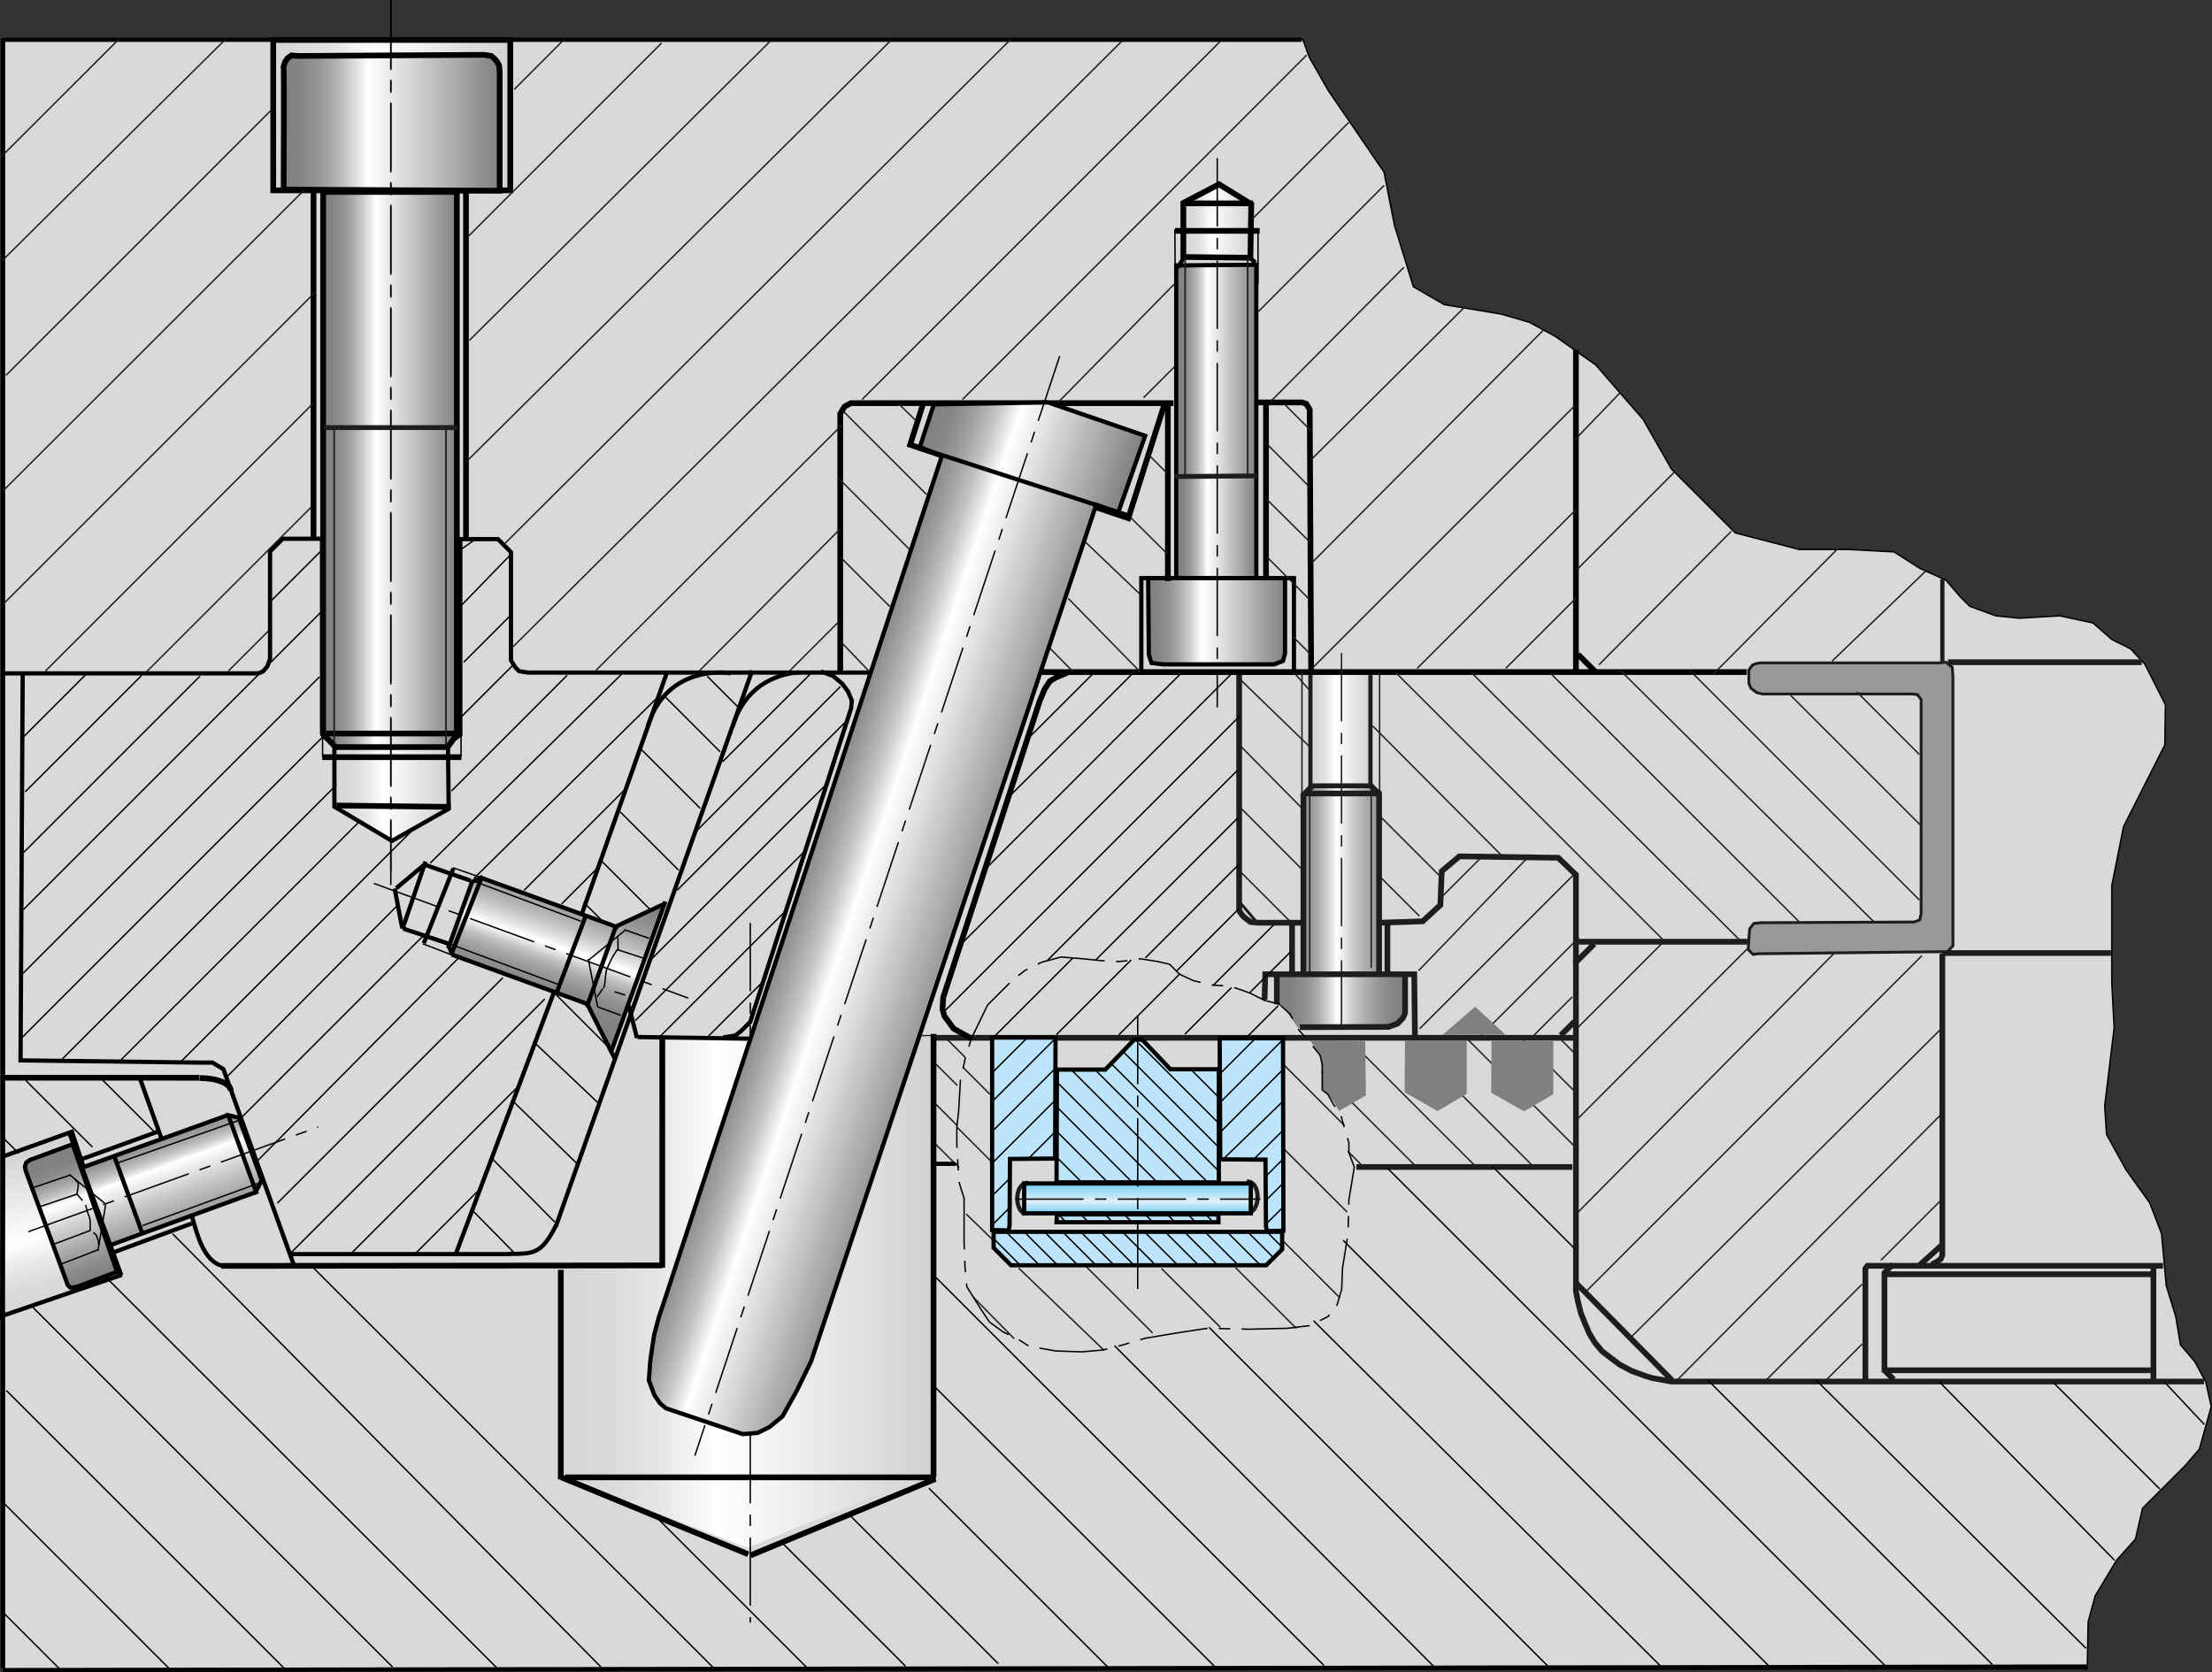 <?xml version="1.0" encoding="UTF-8"?>
<svg xmlns="http://www.w3.org/2000/svg" xmlns:xlink="http://www.w3.org/1999/xlink" viewBox="0 0 390.88 295.54">
  <rect x="0" y="0" width="390.88" height="295.54" fill="#333333" stroke="none"/>
  <defs>
    <style>
      .cls-1 {
        fill: url(#Neues_Verlaufsfeld_1-2);
      }

      .cls-1, .cls-2, .cls-3, .cls-4, .cls-5, .cls-6, .cls-7, .cls-8, .cls-9, .cls-10, .cls-11, .cls-12, .cls-13, .cls-14, .cls-15, .cls-16, .cls-17, .cls-18, .cls-19, .cls-20 {
        stroke: #000;
      }

      .cls-1, .cls-4, .cls-5, .cls-21, .cls-9, .cls-10, .cls-11, .cls-15, .cls-22, .cls-18 {
        stroke-width: .75px;
      }

      .cls-23 {
        fill: url(#linear-gradient);
      }

      .cls-23, .cls-24, .cls-25, .cls-26, .cls-27, .cls-28 {
        stroke-width: 0px;
      }

      .cls-29, .cls-2, .cls-3, .cls-13, .cls-14, .cls-17, .cls-19 {
        stroke-width: 1.01px;
      }

      .cls-29, .cls-30, .cls-31, .cls-21, .cls-32, .cls-33, .cls-34, .cls-22, .cls-35 {
        stroke: #1d1d1b;
      }

      .cls-29, .cls-31, .cls-21, .cls-32, .cls-11, .cls-33, .cls-34, .cls-12, .cls-13, .cls-15, .cls-16, .cls-17, .cls-35 {
        fill: none;
      }

      .cls-2 {
        fill: url(#Neues_Verlaufsfeld_1-3);
      }

      .cls-3 {
        fill: url(#Neues_Verlaufsfeld_4-4);
      }

      .cls-4 {
        fill: url(#linear-gradient-6);
      }

      .cls-5 {
        fill: url(#Neues_Verlaufsfeld_1);
      }

      .cls-24 {
        fill: url(#Neues_Verlaufsfeld_4-3);
      }

      .cls-6 {
        fill: url(#Neues_Verlaufsfeld_1-5);
      }

      .cls-6, .cls-7, .cls-8, .cls-33, .cls-34, .cls-12, .cls-16, .cls-20 {
        stroke-width: .25px;
      }

      .cls-6, .cls-7, .cls-11, .cls-33, .cls-12, .cls-17 {
        stroke-dasharray: 0 0 0 0 12.07 2.01 2.01 2.01;
      }

      .cls-7 {
        fill: url(#linear-gradient-5);
      }

      .cls-25 {
        fill: url(#Neues_Verlaufsfeld_4-5);
      }

      .cls-30 {
        fill: #999;
      }

      .cls-30, .cls-35 {
        stroke-width: .5px;
      }

      .cls-26 {
        fill: gray;
      }

      .cls-8 {
        fill: #d9d9d9;
      }

      .cls-31 {
        stroke-width: .29px;
      }

      .cls-31, .cls-32 {
        stroke-linejoin: round;
      }

      .cls-9 {
        fill: #bce4fa;
      }

      .cls-32 {
        stroke-width: .86px;
      }

      .cls-10 {
        fill: url(#Neues_Verlaufsfeld_4-2);
      }

      .cls-27 {
        fill: url(#linear-gradient-2);
      }

      .cls-28 {
        fill: url(#linear-gradient-3);
      }

      .cls-14 {
        fill: url(#Neues_Verlaufsfeld_1-4);
      }

      .cls-22 {
        fill: url(#Neues_Verlaufsfeld_4);
      }

      .cls-18 {
        fill: url(#linear-gradient-4);
      }

      .cls-19 {
        fill: url(#Neues_Verlaufsfeld_4-6);
      }

      .cls-20 {
        fill: url(#Neues_Verlaufsfeld_1-6);
      }
    </style>
    <linearGradient id="linear-gradient" x1="225.44" y1="160.07" x2="248.19" y2="160.07" gradientUnits="userSpaceOnUse">
      <stop offset="0" stop-color="gray"/>
      <stop offset=".12" stop-color="#828282"/>
      <stop offset=".2" stop-color="#8b8b8b"/>
      <stop offset=".27" stop-color="#9a9a9a"/>
      <stop offset=".34" stop-color="#b0b0b0"/>
      <stop offset=".39" stop-color="#cbcbcb"/>
      <stop offset=".45" stop-color="#ededed"/>
      <stop offset=".47" stop-color="#fff"/>
      <stop offset=".51" stop-color="#f0f0f0"/>
      <stop offset=".61" stop-color="#c8c8c8"/>
      <stop offset=".72" stop-color="#a8a8a8"/>
      <stop offset=".82" stop-color="#929292"/>
      <stop offset=".91" stop-color="#848484"/>
      <stop offset="1" stop-color="gray"/>
    </linearGradient>
    <linearGradient id="Neues_Verlaufsfeld_4" data-name="Neues Verlaufsfeld 4" x1="231.56" y1="128.79" x2="242.17" y2="128.79" gradientUnits="userSpaceOnUse">
      <stop offset="0" stop-color="#d6d6d6"/>
      <stop offset=".13" stop-color="#dadada"/>
      <stop offset=".27" stop-color="#e6e6e6"/>
      <stop offset=".4" stop-color="#fbfbfb"/>
      <stop offset=".42" stop-color="#fff"/>
      <stop offset="1" stop-color="#d1d1d1"/>
    </linearGradient>
    <linearGradient id="Neues_Verlaufsfeld_4-2" data-name="Neues Verlaufsfeld 4" x1="11.03" y1="230.21" x2="3.16" y2="202.76" xlink:href="#Neues_Verlaufsfeld_4"/>
    <linearGradient id="Neues_Verlaufsfeld_4-3" data-name="Neues Verlaufsfeld 4" x1="59.21" y1="140.53" x2="79.28" y2="140.53" xlink:href="#Neues_Verlaufsfeld_4"/>
    <linearGradient id="Neues_Verlaufsfeld_1" data-name="Neues Verlaufsfeld 1" x1="207.85" y1="74.54" x2="222" y2="74.54" gradientUnits="userSpaceOnUse">
      <stop offset="0" stop-color="gray"/>
      <stop offset=".07" stop-color="#848484"/>
      <stop offset=".14" stop-color="#909090"/>
      <stop offset=".21" stop-color="#a5a5a5"/>
      <stop offset=".28" stop-color="#c2c2c2"/>
      <stop offset=".35" stop-color="#e7e7e7"/>
      <stop offset=".39" stop-color="#fff"/>
      <stop offset="1" stop-color="gray"/>
    </linearGradient>
    <linearGradient id="Neues_Verlaufsfeld_1-2" data-name="Neues Verlaufsfeld 1" x1="202.89" y1="109.8" x2="227.08" y2="109.8" xlink:href="#Neues_Verlaufsfeld_1"/>
    <linearGradient id="Neues_Verlaufsfeld_4-4" data-name="Neues Verlaufsfeld 4" x1="209.11" y1="39.06" x2="221.11" y2="39.06" xlink:href="#Neues_Verlaufsfeld_4"/>
    <linearGradient id="Neues_Verlaufsfeld_4-5" data-name="Neues Verlaufsfeld 4" x1="98.74" y1="228.33" x2="165" y2="228.33" xlink:href="#Neues_Verlaufsfeld_4"/>
    <linearGradient id="linear-gradient-2" x1="22.28" y1="198.53" x2="30.54" y2="221.24" gradientUnits="userSpaceOnUse">
      <stop offset="0" stop-color="gray"/>
      <stop offset=".11" stop-color="#828282"/>
      <stop offset=".18" stop-color="#8b8b8b"/>
      <stop offset=".23" stop-color="#999"/>
      <stop offset=".28" stop-color="#adadad"/>
      <stop offset=".33" stop-color="#c8c8c8"/>
      <stop offset=".37" stop-color="#e8e8e8"/>
      <stop offset=".39" stop-color="#fff"/>
      <stop offset=".41" stop-color="#fafafa"/>
      <stop offset=".61" stop-color="#c6c6c6"/>
      <stop offset=".78" stop-color="#a0a0a0"/>
      <stop offset=".91" stop-color="#888"/>
      <stop offset="1" stop-color="gray"/>
    </linearGradient>
    <linearGradient id="linear-gradient-3" x1="92.42" y1="180.55" x2="101.57" y2="153.99" gradientUnits="userSpaceOnUse">
      <stop offset="0" stop-color="gray"/>
      <stop offset=".17" stop-color="#828282"/>
      <stop offset=".26" stop-color="#898989"/>
      <stop offset=".32" stop-color="#969696"/>
      <stop offset=".38" stop-color="#a9a9a9"/>
      <stop offset=".43" stop-color="#c1c1c1"/>
      <stop offset=".47" stop-color="#dedede"/>
      <stop offset=".51" stop-color="#fff"/>
      <stop offset=".52" stop-color="#fff"/>
      <stop offset=".56" stop-color="#e7e7e7"/>
      <stop offset=".65" stop-color="#c2c2c2"/>
      <stop offset=".74" stop-color="#a5a5a5"/>
      <stop offset=".83" stop-color="#909090"/>
      <stop offset=".92" stop-color="#848484"/>
      <stop offset="1" stop-color="gray"/>
    </linearGradient>
    <linearGradient id="linear-gradient-4" x1="201.01" y1="214.45" x2="201.01" y2="209.16" gradientUnits="userSpaceOnUse">
      <stop offset="0" stop-color="#fff"/>
      <stop offset="0" stop-color="#75cbef"/>
      <stop offset=".4" stop-color="#e0f2fb"/>
      <stop offset="1" stop-color="#75cbef"/>
    </linearGradient>
    <linearGradient id="linear-gradient-5" x1="179.41" y1="211.93" x2="222.73" y2="211.93" gradientUnits="userSpaceOnUse">
      <stop offset="0" stop-color="#d5d5d5"/>
      <stop offset=".4" stop-color="#f3f3f3"/>
      <stop offset="1" stop-color="#d5d5d5"/>
    </linearGradient>
    <linearGradient id="Neues_Verlaufsfeld_4-6" data-name="Neues Verlaufsfeld 4" x1="48.28" y1="20.36" x2="90.17" y2="20.36" xlink:href="#Neues_Verlaufsfeld_4"/>
    <linearGradient id="Neues_Verlaufsfeld_1-3" data-name="Neues Verlaufsfeld 1" x1="57.1" y1="82.98" x2="80.73" y2="82.98" xlink:href="#Neues_Verlaufsfeld_1"/>
    <linearGradient id="Neues_Verlaufsfeld_1-4" data-name="Neues Verlaufsfeld 1" x1="50.12" y1="21.7" x2="88.3" y2="21.7" xlink:href="#Neues_Verlaufsfeld_1"/>
    <linearGradient id="Neues_Verlaufsfeld_1-5" data-name="Neues Verlaufsfeld 1" x1="66.05" y1="166.27" x2="121.62" y2="166.27" xlink:href="#Neues_Verlaufsfeld_1"/>
    <linearGradient id="Neues_Verlaufsfeld_1-6" data-name="Neues Verlaufsfeld 1" x1="79.76" y1="170.44" x2="98.52" y2="170.44" xlink:href="#Neues_Verlaufsfeld_1"/>
    <linearGradient id="linear-gradient-6" x1="137" y1="155.19" x2="172.26" y2="166.99" gradientUnits="userSpaceOnUse">
      <stop offset="0" stop-color="gray"/>
      <stop offset=".07" stop-color="#848484"/>
      <stop offset=".14" stop-color="#909090"/>
      <stop offset=".21" stop-color="#a5a5a5"/>
      <stop offset=".29" stop-color="#c2c2c2"/>
      <stop offset=".36" stop-color="#e7e7e7"/>
      <stop offset=".4" stop-color="#fff"/>
      <stop offset="1" stop-color="gray"/>
    </linearGradient>
  </defs>
  <g id="Ebene_1" data-name="Ebene 1">
    <polygon class="cls-8" points="231.35 10.1 234.69 15.96 240.13 23.91 244.57 30.41 246.41 39.81 249.76 50.68 255.22 53.84 265.26 55.51 270.26 56.96 274.86 59.47 281.97 64.49 290.34 74.11 295.36 82.9 300.38 87.92 306.65 94.19 317.95 97.12 326.73 97.12 334.68 97.54 339.29 100.47 343.89 102.56 346.4 105.49 348.07 107.16 352.67 108.84 356.86 109.26 363.97 108.84 369.83 110.09 373.17 113.02 376.52 114.69 379.03 117.42 382.65 124.55 382.54 131.67 375.26 146.07 373.17 156.53 373.17 173.68 373.59 181.63 371.92 195.44 372.24 200.49 375.68 206.73 379.87 212.59 381.96 218.03 382.8 227.23 384.47 232.67 385.31 237.69 387.82 240.62 389.77 244.22 390.75 248.57 388.65 256.1 386.14 259.03 378.61 266.56 377.36 272 374.01 275.76 370.24 282.04 368.99 286.64 368.84 294.95 .73 295.28 .73 6.93 230.21 6.93 231.35 10.1"/>
    <path class="cls-23" d="M243.84,172.12s3.95-.23,4.18.45c.23.68.18,7.38.18,7.38l-2.84,1.6-16,.09-2.26-3.24-1.35-1.58-.3-4.33,4.8-.27.13-32.01,1.78-1.69,10.31.44,1.51,1.42-.13,31.74Z"/>
    <line class="cls-15" x1=".16" y1="119.01" x2="45.85" y2="119.01"/>
    <line class="cls-21" x1="343.23" y1="102.37" x2="343.23" y2="116.91"/>
    <line class="cls-29" x1="344.22" y1="117.04" x2="378.45" y2="117.04"/>
    <line class="cls-29" x1="343.1" y1="168.44" x2="373.03" y2="168.44"/>
    <line class="cls-29" x1="308.79" y1="166.44" x2="278.6" y2="166.44"/>
    <line class="cls-29" x1="281.72" y1="166.82" x2="278.23" y2="170.31"/>
    <polyline class="cls-29" points="343.23 168.57 343.23 221.84 342.98 222.46 342.35 222.96 341.36 223.46"/>
    <line class="cls-29" x1="278.5" y1="226.76" x2="295.44" y2="243.92"/>
    <line class="cls-29" x1="333" y1="225.21" x2="380.65" y2="225.21"/>
    <line class="cls-29" x1="380.53" y1="223.59" x2="380.53" y2="244.42"/>
    <polyline class="cls-29" points="382.22 223.71 331 223.71 330 223.71 329.63 224.21 329.63 225.58 329.63 243.92"/>
    <line class="cls-29" x1="333" y1="242.18" x2="380.53" y2="242.18"/>
    <line class="cls-29" x1="333" y1="224.84" x2="333" y2="242.55"/>
    <line class="cls-29" x1="332.87" y1="225.08" x2="334.49" y2="223.46"/>
    <line class="cls-29" x1="333" y1="242.18" x2="334.62" y2="243.8"/>
    <line class="cls-29" x1="343.23" y1="219.97" x2="339.26" y2="223.55"/>
    <polyline class="cls-29" points="389.46 244.17 295.32 244.17 291.95 243.55 290.7 243.17 288.33 242.3 286.21 241.18 284.72 240.06 283.09 238.81 281.85 237.31 280.85 235.69 280.1 233.94 279.35 232.07 278.85 230.08 278.48 228.2 278.48 226.33 278.48 154.6 275.36 151.6 257.89 151.35 254.77 153.97 254.52 159.96 251.4 162.83 243.79 163.08"/>
    <polyline class="cls-29" points="223.46 176.68 223.58 172.19 249.91 172.19 250.03 183.04"/>
    <line class="cls-29" x1="162.83" y1="183.42" x2="278.6" y2="183.42"/>
    <line class="cls-29" x1="278.23" y1="180.55" x2="275.8" y2="182.98"/>
    <line class="cls-29" x1="239.68" y1="206.25" x2="277.85" y2="206.25"/>
    <polyline class="cls-29" points="230.32 172.18 230.32 140.49 232 138.81 242.17 138.81 243.7 140.34 243.7 171.81"/>
    <line class="cls-29" x1="245.17" y1="163.08" x2="245.17" y2="172.18"/>
    <line class="cls-29" x1="228.32" y1="163.08" x2="228.32" y2="172.06"/>
    <line class="cls-29" x1="230.82" y1="140.24" x2="244.13" y2="140.24"/>
    <polyline class="cls-29" points="218.97 119.04 218.97 159.71 218.97 160.95 219.47 161.7 219.97 162.2 220.96 162.95 222.46 163.08 230.07 163.08"/>
    <polyline class="cls-29" points="248.29 172.43 248.29 179.04 247.91 179.92 246.95 180.91 245.36 181.49 229.7 181.54"/>
    <line class="cls-35" x1="218.97" y1="159.33" x2="221.84" y2="162.7"/>
    <line class="cls-16" x1="72.82" y1="146.79" x2="31.86" y2="187.74"/>
    <line class="cls-16" x1="40.21" y1="190.2" x2="70.22" y2="160.04"/>
    <line class="cls-16" x1="88.86" y1="172.8" x2="49.01" y2="212.65"/>
    <line class="cls-16" x1="96.27" y1="176.56" x2="51.11" y2="221.72"/>
    <line class="cls-16" x1="62.25" y1="221.34" x2="91.97" y2="191.61"/>
    <line class="cls-16" x1="85.08" y1="209.87" x2="73.05" y2="221.91"/>
    <line class="cls-16" x1="76.02" y1="152.54" x2="109.86" y2="119.13"/>
    <line class="cls-16" x1="83.76" y1="155.23" x2="116.79" y2="122.67"/>
    <line class="cls-16" x1="92.6" y1="157.36" x2="110.57" y2="139.39"/>
    <line class="cls-16" x1="99.24" y1="159.76" x2="105.96" y2="153.04"/>
    <line class="cls-16" x1="79.78" y1="139.8" x2="100.22" y2="119.35"/>
    <line class="cls-16" x1="56.88" y1="97.22" x2="47.81" y2="106.29"/>
    <line class="cls-16" x1="81.01" y1="127.19" x2="90.85" y2="117.36"/>
    <line class="cls-16" x1="81.93" y1="117.05" x2="90.39" y2="108.59"/>
    <line class="cls-16" x1="81.32" y1="107.21" x2="90.58" y2="97.66"/>
    <line class="cls-16" x1="83.78" y1="95.46" x2="80.86" y2="97.53"/>
    <line class="cls-16" x1="124.97" y1="119.51" x2="130.35" y2="124.89"/>
    <line class="cls-16" x1="117.28" y1="122.89" x2="127.27" y2="132.88"/>
    <line class="cls-16" x1="113.29" y1="132.42" x2="123.74" y2="142.87"/>
    <line class="cls-16" x1="109.6" y1="143.49" x2="119.9" y2="153.78"/>
    <line class="cls-16" x1="106.22" y1="152.09" x2="115.75" y2="161.62"/>
    <line class="cls-16" x1="103.14" y1="159.47" x2="106.37" y2="162.7"/>
    <line class="cls-16" x1="98.22" y1="175.76" x2="107.14" y2="184.68"/>
    <line class="cls-16" x1="94.23" y1="184.06" x2="105.68" y2="194.91"/>
    <line class="cls-16" x1="90.85" y1="194.82" x2="101.97" y2="205.66"/>
    <line class="cls-16" x1="86.85" y1="204.66" x2="98.06" y2="216.01"/>
    <line class="cls-16" x1="83.49" y1="213.93" x2="90.73" y2="221.28"/>
    <line class="cls-16" x1="143.79" y1="118.52" x2="127.67" y2="134.64"/>
    <line class="cls-16" x1="148.51" y1="121.33" x2="122.73" y2="147.21"/>
    <line class="cls-16" x1="149.49" y1="127.51" x2="119.66" y2="157.34"/>
    <line class="cls-16" x1="145.91" y1="138.73" x2="114.59" y2="170.04"/>
    <line class="cls-16" x1="142.53" y1="150.1" x2="112.25" y2="180.39"/>
    <line class="cls-16" x1="138.57" y1="161.24" x2="116.62" y2="183.19"/>
    <line class="cls-16" x1="134.94" y1="173.37" x2="125.2" y2="183.11"/>
    <line class="cls-16" x1="193.29" y1="118.91" x2="181.77" y2="130.42"/>
    <line class="cls-16" x1="200.09" y1="119.08" x2="178.18" y2="140.94"/>
    <line class="cls-16" x1="208.63" y1="119.07" x2="174.06" y2="153.65"/>
    <line class="cls-16" x1="217.96" y1="118.74" x2="169.89" y2="166.81"/>
    <line class="cls-16" x1="219.2" y1="126.42" x2="166.8" y2="178.82"/>
    <line class="cls-16" x1="218.6" y1="136.21" x2="185.1" y2="169.72"/>
    <line class="cls-16" x1="218.79" y1="144.49" x2="193.62" y2="169.66"/>
    <line class="cls-16" x1="218.95" y1="152.74" x2="202.4" y2="169.29"/>
    <line class="cls-16" x1="218.87" y1="160.66" x2="207.93" y2="171.6"/>
    <line class="cls-16" x1="225.06" y1="163.47" x2="214.33" y2="174.2"/>
    <line class="cls-16" x1="228.11" y1="168.17" x2="220.89" y2="175.39"/>
    <line class="cls-16" x1="189.57" y1="169.33" x2="175.5" y2="183.4"/>
    <line class="cls-16" x1="199.89" y1="169.66" x2="186.68" y2="182.86"/>
    <line class="cls-16" x1="208.55" y1="172.05" x2="197.7" y2="182.9"/>
    <line class="cls-16" x1="217.63" y1="174.53" x2="209.38" y2="182.78"/>
    <line class="cls-16" x1="225.88" y1="177.74" x2="220.19" y2="183.44"/>
    <line class="cls-29" x1="225.63" y1="172.13" x2="225.63" y2="177.5"/>
    <line class="cls-34" x1="226.05" y1="187.38" x2="237.57" y2="198.91"/>
    <line class="cls-34" x1="226.36" y1="202.54" x2="238.05" y2="214.22"/>
    <line class="cls-34" x1="226.36" y1="218.96" x2="236.78" y2="229.38"/>
    <line class="cls-34" x1="218.34" y1="224.06" x2="229.08" y2="234.79"/>
    <line class="cls-34" x1="205.24" y1="224.18" x2="215.66" y2="234.6"/>
    <line class="cls-34" x1="180.02" y1="224.13" x2="195.12" y2="238.68"/>
    <line class="cls-34" x1="175.84" y1="219.52" x2="170.72" y2="214.55"/>
    <line class="cls-34" x1="191.73" y1="223.65" x2="203.68" y2="235.59"/>
    <line class="cls-34" x1="171.96" y1="229.22" x2="179.23" y2="236.62"/>
    <line class="cls-34" x1="169.17" y1="199.28" x2="175.23" y2="205.34"/>
    <line class="cls-34" x1="170.14" y1="188.61" x2="174.93" y2="193.4"/>
    <line class="cls-34" x1="261.54" y1="151.74" x2="254.16" y2="159.12"/>
    <line class="cls-34" x1="269.97" y1="151.55" x2="250.67" y2="171.55"/>
    <line class="cls-34" x1="278.22" y1="154.46" x2="250.86" y2="181.82"/>
    <line class="cls-34" x1="279" y1="165.71" x2="261.54" y2="183.17"/>
    <line class="cls-34" x1="277.83" y1="176.19" x2="270.66" y2="183.37"/>
    <line class="cls-34" x1="268.82" y1="183.45" x2="278.63" y2="193.26"/>
    <line class="cls-34" x1="275.92" y1="183.82" x2="278.82" y2="186.72"/>
    <line class="cls-34" x1="259.1" y1="183.45" x2="278.91" y2="203.27"/>
    <line class="cls-34" x1="248.63" y1="183.82" x2="271.34" y2="206.54"/>
    <line class="cls-34" x1="238.62" y1="184.01" x2="260.96" y2="206.35"/>
    <line class="cls-34" x1="233.49" y1="189.43" x2="250.12" y2="206.07"/>
    <line class="cls-34" x1="238.16" y1="203.45" x2="241.24" y2="206.54"/>
    <line class="cls-34" x1="167.32" y1="183.64" x2="170.59" y2="186.91"/>
    <line class="cls-34" x1="165.07" y1="187.75" x2="169.18" y2="191.86"/>
    <line class="cls-34" x1="164.51" y1="194.29" x2="169.18" y2="198.97"/>
    <line class="cls-34" x1="164.7" y1="201.58" x2="169.47" y2="206.35"/>
    <path class="cls-21" d="M181.32,214.52c-2.01-.12-2.25-5.46.34-5.46"/>
    <path class="cls-21" d="M220.67,214.27c2.01-.12,2.25-5.46-.34-5.46"/>
  </g>
  <g id="Ebene_3" data-name="Ebene 3">
    <rect class="cls-22" x="231.56" y="118.75" width="10.61" height="20.07"/>
    <path class="cls-10" d="M.38,233.27l.18-28.89,12.14-4.36,8.49,25.41-20.55,7.05"/>
    <polygon class="cls-24" points="79.28 132.34 78.89 142.76 69.75 148.72 59.21 142.56 59.21 132.42 79.28 132.34"/>
    <line class="cls-15" x1=".83" y1="7.03" x2="230.04" y2="7.03"/>
    <line class="cls-15" x1=".52" y1="6.72" x2=".52" y2="294.85"/>
    <line class="cls-15" x1="368.74" y1="294.54" x2=".52" y2="295.17"/>
    <polyline class="cls-15" points="45.78 118.99 46.51 118.63 47.24 117.78 47.72 116.45 47.72 97.46 49.96 95.22 56.91 95.22 56.91 129.63 59.09 131.81 59.09 142.57 69.25 148.62 79.29 142.94 79.17 132.21 79.16 131.45 81.34 129.87 81.34 95.28 87.99 95.28 90.29 97.58 90.29 116.69 91.02 117.9 91.74 118.63 93.31 118.87 154.03 118.87"/>
    <polygon class="cls-5" points="222 102.18 207.85 102.3 207.85 46.91 222 46.79 222 102.18"/>
    <rect class="cls-15" x="201.68" y="102.18" width="26.97" height="16.69"/>
    <polygon class="cls-1" points="226.72 116.81 225.14 117.42 205.55 117.42 203.49 117.18 203.01 115.72 202.89 102.18 227.08 102.18 227.08 115.48 226.72 116.81"/>
    <polygon class="cls-3" points="209.11 45.42 209.11 35.86 215.41 32.57 221.11 36.08 220.96 45.55 209.11 45.42"/>
    <line class="cls-13" x1="208.95" y1="35.94" x2="221.43" y2="35.94"/>
    <line class="cls-13" x1="207.61" y1="40.8" x2="222.59" y2="40.8"/>
    <line class="cls-13" x1="206.37" y1="70.87" x2="206.37" y2="102.69"/>
    <line class="cls-13" x1="223.71" y1="71.25" x2="223.71" y2="102.31"/>
    <polyline class="cls-13" points="205.87 71.12 199.38 91.58 160.83 78.61 163.2 71.12"/>
    <polyline class="cls-13" points="207.36 71.25 150.35 71.25 149.23 71.87 148.48 73.12 148.48 118.78"/>
    <polyline class="cls-13" points="221.96 71.12 230.07 71.12 230.82 71.37 231.44 72.37 231.69 119.03"/>
    <path class="cls-16" d="M207.61,40.56c0,4.41.06,7.98.12,7.98"/>
    <path class="cls-16" d="M222.3,40.68v9.48"/>
    <line class="cls-12" x1="215.1" y1="27.96" x2="215.1" y2="125.02"/>
    <line class="cls-11" x1="209.49" y1="45.05" x2="208.11" y2="47.3"/>
    <line class="cls-11" x1="220.59" y1="45.3" x2="221.84" y2="46.42"/>
    <line class="cls-13" x1="184.04" y1="118.78" x2="308.67" y2="118.78"/>
    <line class="cls-13" x1="278.48" y1="61.82" x2="278.48" y2="118.91"/>
    <line class="cls-13" x1="278.85" y1="115.66" x2="281.91" y2="118.72"/>
    <polygon class="cls-30" points="311.04 117.16 342.6 117.16 343.85 117.04 344.97 117.91 345.1 119.66 345.1 166.44 345.1 167.19 344.1 168.19 310.67 168.56 309.79 168.69 308.92 167.82 309.17 164.2 309.92 163.2 311.16 163.08 338.24 162.95 339.24 162.58 339.48 161.45 339.48 123.65 338.86 122.78 337.86 122.65 311.41 122.65 310.42 122.4 309.42 121.66 309.04 120.78 309.04 118.41 309.67 117.54 310.29 117.29 311.04 117.16"/>
    <line class="cls-34" x1="230.07" y1="140.74" x2="230.07" y2="118.54"/>
    <line class="cls-34" x1="243.79" y1="118.79" x2="243.79" y2="143.11"/>
    <line class="cls-34" x1="231.44" y1="139.37" x2="231.44" y2="172.43"/>
    <line class="cls-34" x1="242.3" y1="139.12" x2="242.3" y2="171.06"/>
    <polygon class="cls-26" points="254.92 182.91 260.65 177.93 260.64 177.89 266.05 182.87 254.92 182.91"/>
    <polygon class="cls-26" points="241.25 183.98 241.37 193.59 236.63 196.34 235.38 194.34 234.51 193.22 233.51 192.47 233.51 190.1 233.51 188.1 233.14 186.35 232.39 185.23 231.64 184.11 231.14 183.86 241.25 183.98"/>
    <polygon class="cls-25" points="165 183.11 164.65 260.23 132.05 273.56 98.74 260.59 98.74 223.78 117.1 223.38 117.67 183.81 165 183.11"/>
    <path class="cls-27" d="M14.64,206.29l25.63-9.31s2.31.39,2.39.62c.08.23,3.77,10.93,3.77,10.93l-1.15,2.16-25.63,9.16.92,4.93-7.54,2.85-1.08-.54-7.62-21.4,1.08-1,7.31-2.23,1.92,3.85Z"/>
    <polygon class="cls-28" points="83.28 155.64 85.05 155.1 108.99 163.53 117.42 159.45 108.17 185.97 103.55 177.4 79.75 168.7 79.34 167.07 83.28 155.64"/>
    <line class="cls-33" x1="237.06" y1="115.42" x2="237.06" y2="183"/>
    <polyline class="cls-26" points="263.56 183.95 274.48 183.95 274.48 193.38 269.32 196.43 263.51 193.12 263.56 183.85"/>
    <polyline class="cls-26" points="248.27 183.88 259.19 183.88 259.19 193.31 254.02 196.37 248.22 193.05 248.27 183.78"/>
  </g>
  <g id="Ebene_2" data-name="Ebene 2">
    <polygon class="cls-9" points="186.45 204.76 186.52 183.38 175.32 183.38 175.32 217.4 178.22 217.46 178.4 216.65 178.47 204.83 186.45 204.76"/>
    <polygon class="cls-9" points="186.77 189.04 195.32 189.04 200.41 183.76 201.86 183.76 206.82 188.98 215.38 188.98 215.38 208.97 186.7 208.97 186.77 189.04"/>
    <polygon class="cls-9" points="215.63 204.9 215.53 183.52 226.72 183.5 226.79 217.51 223.9 217.58 223.71 216.77 223.62 204.95 215.63 204.9"/>
    <rect class="cls-18" x="180.98" y="209.16" width="40.05" height="5.28"/>
    <polygon class="cls-9" points="175.58 217.71 226.57 217.71 226.57 220.8 223.74 223.62 178.66 223.62 175.58 220.54 175.58 217.71"/>
    <polygon class="cls-9" points="186.77 214.63 215.31 214.63 215.31 216.02 186.7 216.02 186.77 214.63"/>
    <line class="cls-12" x1="201.04" y1="179.55" x2="201.04" y2="227.94"/>
    <line class="cls-7" x1="179.41" y1="211.93" x2="222.73" y2="211.93"/>
    <line class="cls-16" x1="181.49" y1="183.45" x2="175.23" y2="189.7"/>
    <line class="cls-16" x1="198.56" y1="185.96" x2="215.41" y2="202.81"/>
    <line class="cls-16" x1="186.39" y1="183.64" x2="175.29" y2="194.73"/>
    <line class="cls-16" x1="186.39" y1="188.92" x2="175.29" y2="200.02"/>
    <line class="cls-16" x1="186.52" y1="194.39" x2="175.42" y2="205.49"/>
    <line class="cls-16" x1="178.66" y1="208.03" x2="175.54" y2="211.14"/>
    <line class="cls-16" x1="178.53" y1="213.31" x2="175.42" y2="216.43"/>
    <line class="cls-16" x1="186.33" y1="200.17" x2="181.77" y2="204.73"/>
    <line class="cls-16" x1="221.54" y1="183.82" x2="215.28" y2="190.08"/>
    <line class="cls-16" x1="226.44" y1="184.01" x2="215.34" y2="195.11"/>
    <line class="cls-16" x1="226.44" y1="189.3" x2="215.34" y2="200.39"/>
    <line class="cls-16" x1="226.57" y1="194.77" x2="216.26" y2="204.76"/>
    <line class="cls-16" x1="226.63" y1="204.95" x2="223.52" y2="208.06"/>
    <line class="cls-16" x1="226.63" y1="209.23" x2="223.52" y2="212.34"/>
    <line class="cls-16" x1="226.63" y1="199.86" x2="221.6" y2="204.83"/>
    <line class="cls-16" x1="226.63" y1="213.44" x2="223.52" y2="216.55"/>
    <line class="cls-16" x1="196.48" y1="188.1" x2="215.38" y2="206.99"/>
    <line class="cls-16" x1="193.56" y1="189.11" x2="213.33" y2="208.88"/>
    <line class="cls-16" x1="189.22" y1="188.98" x2="209.15" y2="208.91"/>
    <line class="cls-16" x1="186.77" y1="191.24" x2="204.4" y2="208.88"/>
    <line class="cls-16" x1="186.64" y1="195.52" x2="200.35" y2="209.23"/>
    <line class="cls-16" x1="186.58" y1="199.8" x2="195.85" y2="209.07"/>
    <line class="cls-16" x1="186.52" y1="204.32" x2="190.89" y2="208.69"/>
    <line class="cls-16" x1="201.23" y1="184.39" x2="215.31" y2="198.47"/>
    <line class="cls-16" x1="210.35" y1="188.92" x2="215.38" y2="193.95"/>
    <line class="cls-16" x1="187.02" y1="214.63" x2="188.34" y2="215.95"/>
    <line class="cls-16" x1="190.85" y1="214.51" x2="192.58" y2="216.24"/>
    <line class="cls-16" x1="195.07" y1="214.45" x2="196.54" y2="215.92"/>
    <line class="cls-16" x1="198.65" y1="214.63" x2="199.97" y2="215.95"/>
    <line class="cls-16" x1="202.17" y1="214.45" x2="203.52" y2="215.8"/>
    <line class="cls-16" x1="206.26" y1="214.63" x2="207.77" y2="216.14"/>
    <line class="cls-16" x1="209.78" y1="214.51" x2="211.04" y2="215.77"/>
    <line class="cls-16" x1="212.99" y1="214.57" x2="214.18" y2="215.77"/>
    <line class="cls-16" x1="175.64" y1="218.97" x2="180.2" y2="223.53"/>
    <line class="cls-16" x1="177.65" y1="217.59" x2="183.53" y2="223.47"/>
    <line class="cls-16" x1="180.92" y1="217.65" x2="186.89" y2="223.62"/>
    <line class="cls-16" x1="184.63" y1="217.78" x2="190.41" y2="223.56"/>
    <line class="cls-16" x1="187.71" y1="217.65" x2="193.71" y2="223.66"/>
    <line class="cls-16" x1="190.79" y1="217.53" x2="196.98" y2="223.72"/>
    <line class="cls-16" x1="194.44" y1="217.65" x2="200.22" y2="223.44"/>
    <line class="cls-16" x1="198.46" y1="217.84" x2="203.87" y2="223.25"/>
    <line class="cls-16" x1="202.3" y1="217.78" x2="208.24" y2="223.72"/>
    <line class="cls-16" x1="205.76" y1="217.59" x2="211.7" y2="223.53"/>
    <line class="cls-16" x1="209.28" y1="217.71" x2="215.19" y2="223.62"/>
    <line class="cls-16" x1="213.11" y1="217.9" x2="218.52" y2="223.31"/>
    <line class="cls-16" x1="216.95" y1="217.84" x2="222.89" y2="223.78"/>
    <line class="cls-16" x1="220.41" y1="217.65" x2="225.12" y2="222.37"/>
    <line class="cls-16" x1="223.93" y1="217.78" x2="226.79" y2="220.64"/>
    <rect class="cls-19" x="48.28" y="7.06" width="41.89" height="26.58"/>
    <polygon class="cls-2" points="80.73 129.79 79.12 132.04 59.31 132.04 57.1 129.79 57.1 33.92 80.73 33.92 80.73 129.79"/>
    <line class="cls-13" x1="82.34" y1="33.65" x2="82.34" y2="95.15"/>
    <line class="cls-13" x1="55.4" y1="33.65" x2="55.4" y2="95.15"/>
    <path class="cls-14" d="M88.3,33.71V12.75l-.1-1.19-.4-.69-.4-.49-.59-.49-1.29-.2-32.82.2-1.19-.1-.69.49-.4.59s-.4.89-.3,1.19c.1.3,0,21.45,0,21.45l38.16.2Z"/>
    <line class="cls-12" x1="69.06" x2="69.06" y2="156.42"/>
    <line class="cls-13" x1="56.95" y1="133.82" x2="81.53" y2="133.82"/>
    <polyline class="cls-13" points="59.45 142.37 78.88 142.6 79.63 142.6"/>
    <line class="cls-13" x1="57.62" y1="129.64" x2="81.42" y2="129.64"/>
    <line class="cls-12" x1="57" y1="129.37" x2="57" y2="133.82"/>
    <line class="cls-12" x1="81.47" y1="128.95" x2="81.47" y2="133.77"/>
    <polyline class="cls-15" points="4.01 118.82 3.63 187.41 35.19 187.8 37.53 187.8 39.48 188.96 51.95 223.65"/>
    <line class="cls-13" x1="117.03" y1="183.51" x2="117.03" y2="224.04"/>
    <line class="cls-13" x1="39.14" y1="223.73" x2="117.03" y2="223.65"/>
    <line class="cls-13" x1="164.96" y1="261.06" x2="164.96" y2="182.73"/>
    <line class="cls-13" x1="99.1" y1="224.43" x2="99.1" y2="261.45"/>
    <line class="cls-13" x1="99.88" y1="261.1" x2="165.35" y2="261.1"/>
    <line class="cls-13" x1="165.31" y1="261.37" x2="132.61" y2="274.9"/>
    <line class="cls-13" x1="99.1" y1="261.06" x2="132.22" y2="274.7"/>
    <line class="cls-12" x1="165.15" y1="205.69" x2="169.15" y2="205.69"/>
    <line class="cls-12" x1="69.06" y1=".3" x2="69.06" y2="154.11"/>
    <line class="cls-6" x1="66.05" y1="156.13" x2="121.62" y2="176.4"/>
    <line class="cls-11" x1="168.84" y1="205.69" x2="164.85" y2="205.69"/>
    <line class="cls-15" x1="117.87" y1="118.8" x2="102.83" y2="161.48"/>
    <line class="cls-15" x1="97.92" y1="175.29" x2="80.42" y2="221.96"/>
    <line class="cls-15" x1="103.42" y1="162.09" x2="98.38" y2="175.4"/>
    <line class="cls-15" x1="108.91" y1="163.52" x2="103.69" y2="177.95"/>
    <line class="cls-15" x1="75.2" y1="152.27" x2="71.11" y2="164.21"/>
    <line class="cls-15" x1="80.11" y1="153.5" x2="74.89" y2="166.7"/>
    <line class="cls-15" x1="83.49" y1="155.65" x2="79.19" y2="167.62"/>
    <line class="cls-15" x1="85.02" y1="155.34" x2="79.8" y2="168.54"/>
    <line class="cls-15" x1="75.2" y1="152.88" x2="83.18" y2="155.65"/>
    <line class="cls-15" x1="71.27" y1="164.13" x2="79.56" y2="166.89"/>
    <line class="cls-15" x1="84.72" y1="155.03" x2="109.28" y2="163.93"/>
    <line class="cls-15" x1="79.82" y1="168.71" x2="103.7" y2="177.41"/>
    <line class="cls-15" x1="108.95" y1="163.68" x2="117.55" y2="159.68"/>
    <line class="cls-15" x1="103.72" y1="177.35" x2="108.58" y2="186.99"/>
    <line class="cls-15" x1="132.92" y1="118.5" x2="98.23" y2="216.74"/>
    <line class="cls-15" x1="117.57" y1="159.33" x2="108.05" y2="185.73"/>
    <line class="cls-15" x1="112.66" y1="183.28" x2="132.61" y2="183.58"/>
    <line class="cls-15" x1="111.12" y1="177.75" x2="112.56" y2="183.46"/>
    <line class="cls-15" x1="75.02" y1="152.78" x2="70.03" y2="156.98"/>
    <line class="cls-15" x1="69.74" y1="157.03" x2="71.06" y2="163.97"/>
    <line class="cls-15" x1="85.28" y1="154.98" x2="83.42" y2="155.86"/>
    <line class="cls-15" x1="79.17" y1="166.8" x2="79.85" y2="168.61"/>
    <line class="cls-16" x1="83.76" y1="155.76" x2="102.63" y2="162.8"/>
    <line class="cls-20" x1="79.76" y1="166.95" x2="98.52" y2="173.94"/>
    <line class="cls-16" x1="74.72" y1="166.8" x2="80.05" y2="168.86"/>
    <line class="cls-16" x1="80.05" y1="153.36" x2="86.31" y2="155.56"/>
    <line class="cls-12" x1="110.4" y1="164.46" x2="103.95" y2="169.74"/>
    <line class="cls-12" x1="110.3" y1="164.31" x2="114.7" y2="165.83"/>
    <polyline class="cls-12" points="113.58 169.3 109.08 167.83 108.59 168.56 108.15 169.3 107.52 170.62 107.12 171.59 106.98 172.77 106.88 173.74 106.68 174.67 110.84 175.99"/>
    <line class="cls-12" x1="105.61" y1="177.95" x2="109.71" y2="179.46"/>
    <line class="cls-12" x1="103.95" y1="169.49" x2="105.61" y2="177.95"/>
    <line class="cls-12" x1="109.18" y1="165.63" x2="109.23" y2="167.98"/>
    <line class="cls-12" x1="106.54" y1="174.72" x2="105.51" y2="176.19"/>
    <path class="cls-12" d="M171.64,183.54l2.88-5.92,4.32-4.32,2.24-1.76,2.88-1.44,3.52-.96,4,.32,3.04.32,3.2.16,1.6-.16,2.24-.32,3.04.48,2.08.48,1.76,1.76,2.4,1.12,3.36.8,3.04.16,2.4.8,1.28.48,2.56,1.28,2.56.64,1.92,1.76,1.6,2.88,1.74,1.94,2,2.5.37,1.75v4.37l1,.75.97,1.83,1.15,1.29.93,3.35.64,2.08v1.76l.96,2.56-.96,5.76-.16,6.08-.96,5.92-.16,3.84-.8,2.72-1.6,2.08-3.2,1.6-4,.48-6.72.16-7.36-.16-4.32.64-3.84.64-2.88.48-4.32,1.28-3.2.8-3.68.32-4.64-.16-1.76-.32-2.88-.48-2.24-1.44-2.4-1.12-2.4-1.76-1.6-2.4-2.4-3.84-.32-3.52-.16-4.32v-7.84s-.96-2.72-.96-3.36-.32-5.92-.32-5.92v-3.2l.32-2.88.32-5.44.8-3.68,1.12-3.68Z"/>
    <path class="cls-15" d="M114.48,128.37c3.4-11.48,15.32-9.36,14.29-9.36"/>
    <path class="cls-15" d="M129.49,128.35c2.9-9.78,12.29-9.52,11.73-9.49"/>
    <path class="cls-15" d="M98.27,216.55c-2.56,5.06-3.9,5.06-8.39,5.06"/>
    <path class="cls-15" d="M33.91,214.97c.65,1.9,1.8,8.22,5.61,8.77"/>
    <line class="cls-15" x1="40.34" y1="197.11" x2="45.4" y2="211.05"/>
    <line class="cls-15" x1="24.66" y1="190.41" x2="28.58" y2="201.36"/>
    <line class="cls-13" x1=".75" y1="190.47" x2="35.26" y2="190.48"/>
    <line class="cls-15" x1="27.76" y1="200.05" x2="14.2" y2="204.95"/>
    <line class="cls-15" x1="40.34" y1="197.05" x2="14.64" y2="206.31"/>
    <line class="cls-15" x1="45.29" y1="210.67" x2="19.59" y2="220.03"/>
    <line class="cls-15" x1="12.28" y1="200.3" x2="21.44" y2="225.4"/>
    <line class="cls-15" x1="33.91" y1="216.22" x2="19.92" y2="221.39"/>
    <line class="cls-15" x1="20.25" y1="204.51" x2="25.09" y2="217.8"/>
    <line class="cls-15" x1="45.13" y1="210.72" x2="46.22" y2="208.71"/>
    <line class="cls-15" x1="42.41" y1="197.6" x2="39.9" y2="197"/>
    <line class="cls-15" x1="46.27" y1="208.65" x2="42.24" y2="197.65"/>
    <line class="cls-12" x1="12.4" y1="207.68" x2="5.82" y2="209.91"/>
    <line class="cls-12" x1="17.25" y1="220.91" x2="10.83" y2="223.41"/>
    <line class="cls-12" x1="5" y1="217.69" x2="56.24" y2="199.18"/>
    <line class="cls-16" x1="20.74" y1="205.55" x2="42.14" y2="198.04"/>
    <line class="cls-16" x1="25.2" y1="216.61" x2="46.06" y2="208.98"/>
    <line class="cls-16" x1="12.24" y1="207.57" x2="18.51" y2="212.68"/>
    <line class="cls-12" x1="18.67" y1="212.9" x2="17.31" y2="221.07"/>
    <polyline class="cls-12" points="13.22 208.44 13.82 209.04 13.82 209.64 13.6 211.05 7.12 213.23"/>
    <path class="cls-12" d="M14.58,212.19l-.98-1.14.98,1.14Z"/>
    <polyline class="cls-12" points="15.13 212.96 15.46 214.21 15.89 215.41 15.95 216.33 15.94 217.48 9.41 219.93"/>
    <polyline class="cls-12" points="16.49 217.8 17.04 218.35 17.36 219.22 17.47 220.09"/>
    <path class="cls-17" d="M40.78,192.76c0-1.23-2.44-2.23-5.45-2.23"/>
    <line class="cls-15" x1="51.2" y1="221.65" x2="90.18" y2="221.65"/>
    <line class="cls-12" x1="132.58" y1="163.12" x2="132.58" y2="286.77"/>
    <polyline class="cls-13" points="188.6 118.9 186.67 119.7 185.53 120.38 184.63 121.74 183.72 123.9 166.67 176.3 166.55 178.35 166.89 179.6 167.58 180.51 168.48 181.76 169.85 182.55 171.64 183.54"/>
    <polyline class="cls-15" points="145.07 118.67 147.23 119.47 148.82 120.83 149.84 122.2 150.52 123.79 150.41 125.15 132.57 180.62 131.88 181.31 130.97 182.21 129.95 183.01 127.79 183.35"/>
    <line class="cls-34" x1="21.01" y1="6.92" x2=".2" y2="27.72"/>
    <line class="cls-34" x1="39.86" y1="6.93" x2=".39" y2="46.06"/>
    <line class="cls-34" x1="48.1" y1="19.29" x2="1.05" y2="66.34"/>
    <line class="cls-34" x1="53.8" y1="33.54" x2=".57" y2="86.72"/>
    <line class="cls-34" x1="55.7" y1="51.64" x2=".62" y2="106.72"/>
    <line class="cls-34" x1="55.38" y1="71.25" x2="8.02" y2="118.61"/>
    <line class="cls-34" x1="55.07" y1="89.55" x2="25.63" y2="118.99"/>
    <line class="cls-34" x1="47.46" y1="111.48" x2="40.33" y2="118.61"/>
    <line class="cls-34" x1="82.63" y1="41.89" x2="116.9" y2="7.61"/>
    <line class="cls-34" x1="99.74" y1="6.92" x2="90.87" y2="15.8"/>
    <line class="cls-34" x1="82.95" y1="60.15" x2="136.2" y2="7.18"/>
    <line class="cls-34" x1="82.31" y1="81.69" x2="157.56" y2="7.02"/>
    <line class="cls-34" x1="89.03" y1="96.24" x2="178.63" y2="6.92"/>
    <line class="cls-34" x1="90.68" y1="114.29" x2="198.27" y2="7.24"/>
    <line class="cls-34" x1="105.3" y1="118.49" x2="148.85" y2="75.04"/>
    <line class="cls-34" x1="152.33" y1="70.61" x2="215.54" y2="7.4"/>
    <line class="cls-34" x1="148.53" y1="93.42" x2="123.56" y2="118.6"/>
    <line class="cls-34" x1="148.21" y1="109.89" x2="139.02" y2="119.08"/>
    <line class="cls-34" x1="170.07" y1="70.61" x2="230.9" y2="9.73"/>
    <line class="cls-34" x1="186.86" y1="71.24" x2="207.77" y2="49.94"/>
    <line class="cls-34" x1="221.16" y1="38.84" x2="238.32" y2="21.64"/>
    <line class="cls-34" x1="202.07" y1="70.29" x2="207.62" y2="64.74"/>
    <line class="cls-34" x1="222.35" y1="55.08" x2="244.57" y2="32.78"/>
    <line class="cls-34" x1="224.57" y1="70.92" x2="248.09" y2="47.23"/>
    <line class="cls-34" x1="231.72" y1="81.21" x2="258.83" y2="54.26"/>
    <line class="cls-34" x1="231.85" y1="99.44" x2="272.7" y2="58.37"/>
    <line class="cls-34" x1="231.85" y1="118.13" x2="278.27" y2="71.71"/>
    <line class="cls-34" x1="250.43" y1="118.13" x2="278.84" y2="89.72"/>
    <line class="cls-34" x1="278.43" y1="105.77" x2="266.07" y2="118.13"/>
    <line class="cls-34" x1="148.53" y1="113.38" x2="153.63" y2="118.69"/>
    <line class="cls-34" x1="148.53" y1="98.49" x2="157.24" y2="107.2"/>
    <line class="cls-34" x1="148.21" y1="84.55" x2="160.8" y2="97.18"/>
    <line class="cls-34" x1="148.85" y1="72.51" x2="163.74" y2="87.4"/>
    <line class="cls-34" x1="158.67" y1="71.24" x2="161.81" y2="74.3"/>
    <line class="cls-34" x1="185.6" y1="114.64" x2="189.6" y2="118.69"/>
    <line class="cls-34" x1="188.77" y1="105.77" x2="201.54" y2="118.81"/>
    <line class="cls-34" x1="191.62" y1="95.63" x2="201.67" y2="105.23"/>
    <line class="cls-34" x1="199.85" y1="91.52" x2="206.32" y2="97.94"/>
    <line class="cls-34" x1="203.02" y1="80.43" x2="206.2" y2="83.6"/>
    <line class="cls-34" x1="226.78" y1="71.24" x2="231.69" y2="76.15"/>
    <line class="cls-34" x1="223.62" y1="78.21" x2="231.47" y2="86.12"/>
    <line class="cls-34" x1="223.62" y1="88.03" x2="231.47" y2="95.8"/>
    <line class="cls-34" x1="223.93" y1="98.49" x2="231.22" y2="105.77"/>
    <line class="cls-34" x1="228.37" y1="112.43" x2="231.54" y2="115.59"/>
    <line class="cls-34" x1="286.38" y1="69.31" x2="278.27" y2="77.74"/>
    <line class="cls-34" x1="295.95" y1="83.37" x2="278.63" y2="100.7"/>
    <line class="cls-34" x1="305.92" y1="93.91" x2="282.54" y2="117.5"/>
    <line class="cls-34" x1="324.67" y1="97.05" x2="302.66" y2="119.24"/>
    <line class="cls-34" x1="340.52" y1="100.71" x2="323.73" y2="116.86"/>
    <line class="cls-34" x1="293.65" y1="166.77" x2="278.37" y2="182.05"/>
    <line class="cls-34" x1="308.77" y1="167.68" x2="278.5" y2="198.03"/>
    <line class="cls-34" x1="324.2" y1="168.39" x2="278.82" y2="214.27"/>
    <line class="cls-34" x1="339.63" y1="168.89" x2="279.88" y2="228.64"/>
    <line class="cls-34" x1="343.26" y1="181.59" x2="288.2" y2="236.35"/>
    <line class="cls-34" x1="342.95" y1="197.02" x2="296.07" y2="244.22"/>
    <line class="cls-34" x1="343.26" y1="211.85" x2="332.37" y2="222.74"/>
    <line class="cls-34" x1="329.04" y1="226.97" x2="311.49" y2="244.52"/>
    <line class="cls-34" x1="329.04" y1="237.56" x2="322.54" y2="244.06"/>
    <line class="cls-34" x1="328.13" y1="122.3" x2="339.17" y2="133.35"/>
    <line class="cls-34" x1="316.44" y1="122.91" x2="339.53" y2="146"/>
    <line class="cls-34" x1="298.49" y1="118.37" x2="339.17" y2="159.06"/>
    <line class="cls-34" x1="286.18" y1="118.34" x2="331.18" y2="162.97"/>
    <line class="cls-34" x1="273.98" y1="118.98" x2="317.85" y2="162.84"/>
    <line class="cls-34" x1="259.92" y1="118.78" x2="307.67" y2="166.39"/>
    <line class="cls-34" x1="246.61" y1="118.84" x2="294.04" y2="166.26"/>
    <line class="cls-34" x1="242.55" y1="128.29" x2="265.47" y2="151.32"/>
    <line class="cls-34" x1="243.71" y1="144.11" x2="254.86" y2="155.26"/>
    <line class="cls-34" x1="243.42" y1="154.52" x2="250.82" y2="161.91"/>
    <line class="cls-34" x1="231.74" y1="132.28" x2="218.91" y2="119.85"/>
    <line class="cls-34" x1="228.63" y1="118.84" x2="231.23" y2="121.8"/>
    <line class="cls-34" x1="218.98" y1="131.62" x2="230.22" y2="143"/>
    <line class="cls-34" x1="219.35" y1="142.91" x2="230.37" y2="153.94"/>
    <line class="cls-34" x1="219.06" y1="153.94" x2="228.34" y2="163.22"/>
    <line class="cls-16" x1="263.73" y1="206.15" x2="278.09" y2="220.51"/>
    <line class="cls-16" x1="245.16" y1="206.44" x2="333.35" y2="294.62"/>
    <line class="cls-16" x1="237.33" y1="219.2" x2="312.61" y2="294.48"/>
    <line class="cls-16" x1="232.11" y1="233.42" x2="293.9" y2="294.92"/>
    <line class="cls-16" x1="213.64" y1="234.58" x2="273.54" y2="294.48"/>
    <line class="cls-16" x1="196.93" y1="237.83" x2="253.75" y2="294.92"/>
    <line class="cls-16" x1="165.29" y1="225.68" x2="233.95" y2="294.34"/>
    <line class="cls-16" x1="164.81" y1="244.73" x2="214.73" y2="294.62"/>
    <line class="cls-16" x1="301.73" y1="243.86" x2="352.06" y2="294.19"/>
    <line class="cls-16" x1="320.87" y1="243.86" x2="368.62" y2="291.32"/>
    <line class="cls-16" x1="342.63" y1="244.15" x2="373.68" y2="275.78"/>
    <line class="cls-16" x1="362.94" y1="244.44" x2="381.65" y2="263.16"/>
    <line class="cls-16" x1="382.66" y1="244.44" x2="389.52" y2="251.76"/>
    <line class="cls-16" x1="164.13" y1="263.01" x2="195.75" y2="294.63"/>
    <line class="cls-16" x1="150.31" y1="267.94" x2="176.41" y2="294.04"/>
    <line class="cls-16" x1="138.12" y1="272.58" x2="160.02" y2="294.48"/>
    <line class="cls-16" x1="115.79" y1="267.94" x2="143.06" y2="295.21"/>
    <line class="cls-16" x1="126.23" y1="294.92" x2="55.16" y2="223.85"/>
    <line class="cls-16" x1="106.2" y1="294.63" x2="30.49" y2="218.04"/>
    <line class="cls-16" x1="87.94" y1="294.92" x2="18.8" y2="225.82"/>
    <line class="cls-16" x1="69.37" y1="294.63" x2="5.85" y2="231.1"/>
    <line class="cls-16" x1="50.29" y1="294.92" x2="1.12" y2="245.75"/>
    <line class="cls-16" x1="29.92" y1="294.92" x2=".19" y2="265.18"/>
    <line class="cls-16" x1="10.49" y1="294.92" x2=".33" y2="284.76"/>
    <line class="cls-16" x1="16.33" y1="202.73" x2="4.58" y2="190.98"/>
    <line class="cls-16" x1="18.03" y1="190.78" x2="27.31" y2="200.06"/>
    <line class="cls-16" x1="3.3" y1="203.83" x2=".68" y2="201.22"/>
    <line class="cls-16" x1="15.06" y1="119.32" x2="4.17" y2="130.21"/>
    <line class="cls-16" x1="25.02" y1="119.38" x2="4.45" y2="139.95"/>
    <line class="cls-16" x1="35.34" y1="119.5" x2="4.16" y2="150.68"/>
    <line class="cls-16" x1="56.65" y1="108.25" x2="4.11" y2="160.78"/>
    <line class="cls-16" x1="56.47" y1="119.61" x2="3.94" y2="172.15"/>
    <line class="cls-16" x1="57.36" y1="129.91" x2="3.8" y2="183.47"/>
    <line class="cls-16" x1="59.48" y1="138.69" x2="10.45" y2="187.72"/>
    <line class="cls-16" x1="63.47" y1="145.23" x2="21.38" y2="187.32"/>
    <line class="cls-16" x1="42.62" y1="197.56" x2="74.96" y2="165.21"/>
    <line class="cls-16" x1="45.59" y1="205.06" x2="80.96" y2="169.37"/>
    <polygon class="cls-15" points="12.84 202.23 5.27 205.01 4.62 205.5 4.4 206.2 4.56 206.97 11.86 226.79 11.97 227.11 12.4 227.55 13 227.55 13.98 227.28 20.68 224.77 12.84 202.23"/>
    <polygon class="cls-4" points="193.71 89.2 143.33 240.6 140.79 245.81 138.27 250.34 135.98 252.2 133.89 253.25 131.25 253.46 117.67 248.9 116.63 248.02 115.63 246.56 114.66 243.97 114.91 240.5 115.58 235.98 116.42 232.81 117.38 229.96 166.41 80.66 162.55 78.98 165.02 71.46 185.19 71.12 202.36 77.03 197.59 90.63 193.71 89.2"/>
    <line class="cls-12" x1="187.26" y1="62.93" x2="122.79" y2="257.27"/>
    <line class="cls-15" x1="160.64" y1="78.55" x2="199.97" y2="91.28"/>
    <g>
      <line class="cls-31" x1="59.05" y1="131.47" x2="59.05" y2="75.57"/>
      <line class="cls-31" x1="78.82" y1="75.57" x2="78.82" y2="131.75"/>
      <line class="cls-32" x1="57.3" y1="75.57" x2="80.86" y2="75.57"/>
    </g>
    <g>
      <line class="cls-31" x1="220.48" y1="45.43" x2="220.48" y2="84.22"/>
      <line class="cls-31" x1="209.42" y1="84.22" x2="209.42" y2="45.43"/>
      <line class="cls-32" x1="222.17" y1="84.11" x2="207.51" y2="84.22"/>
    </g>
  </g>
</svg>